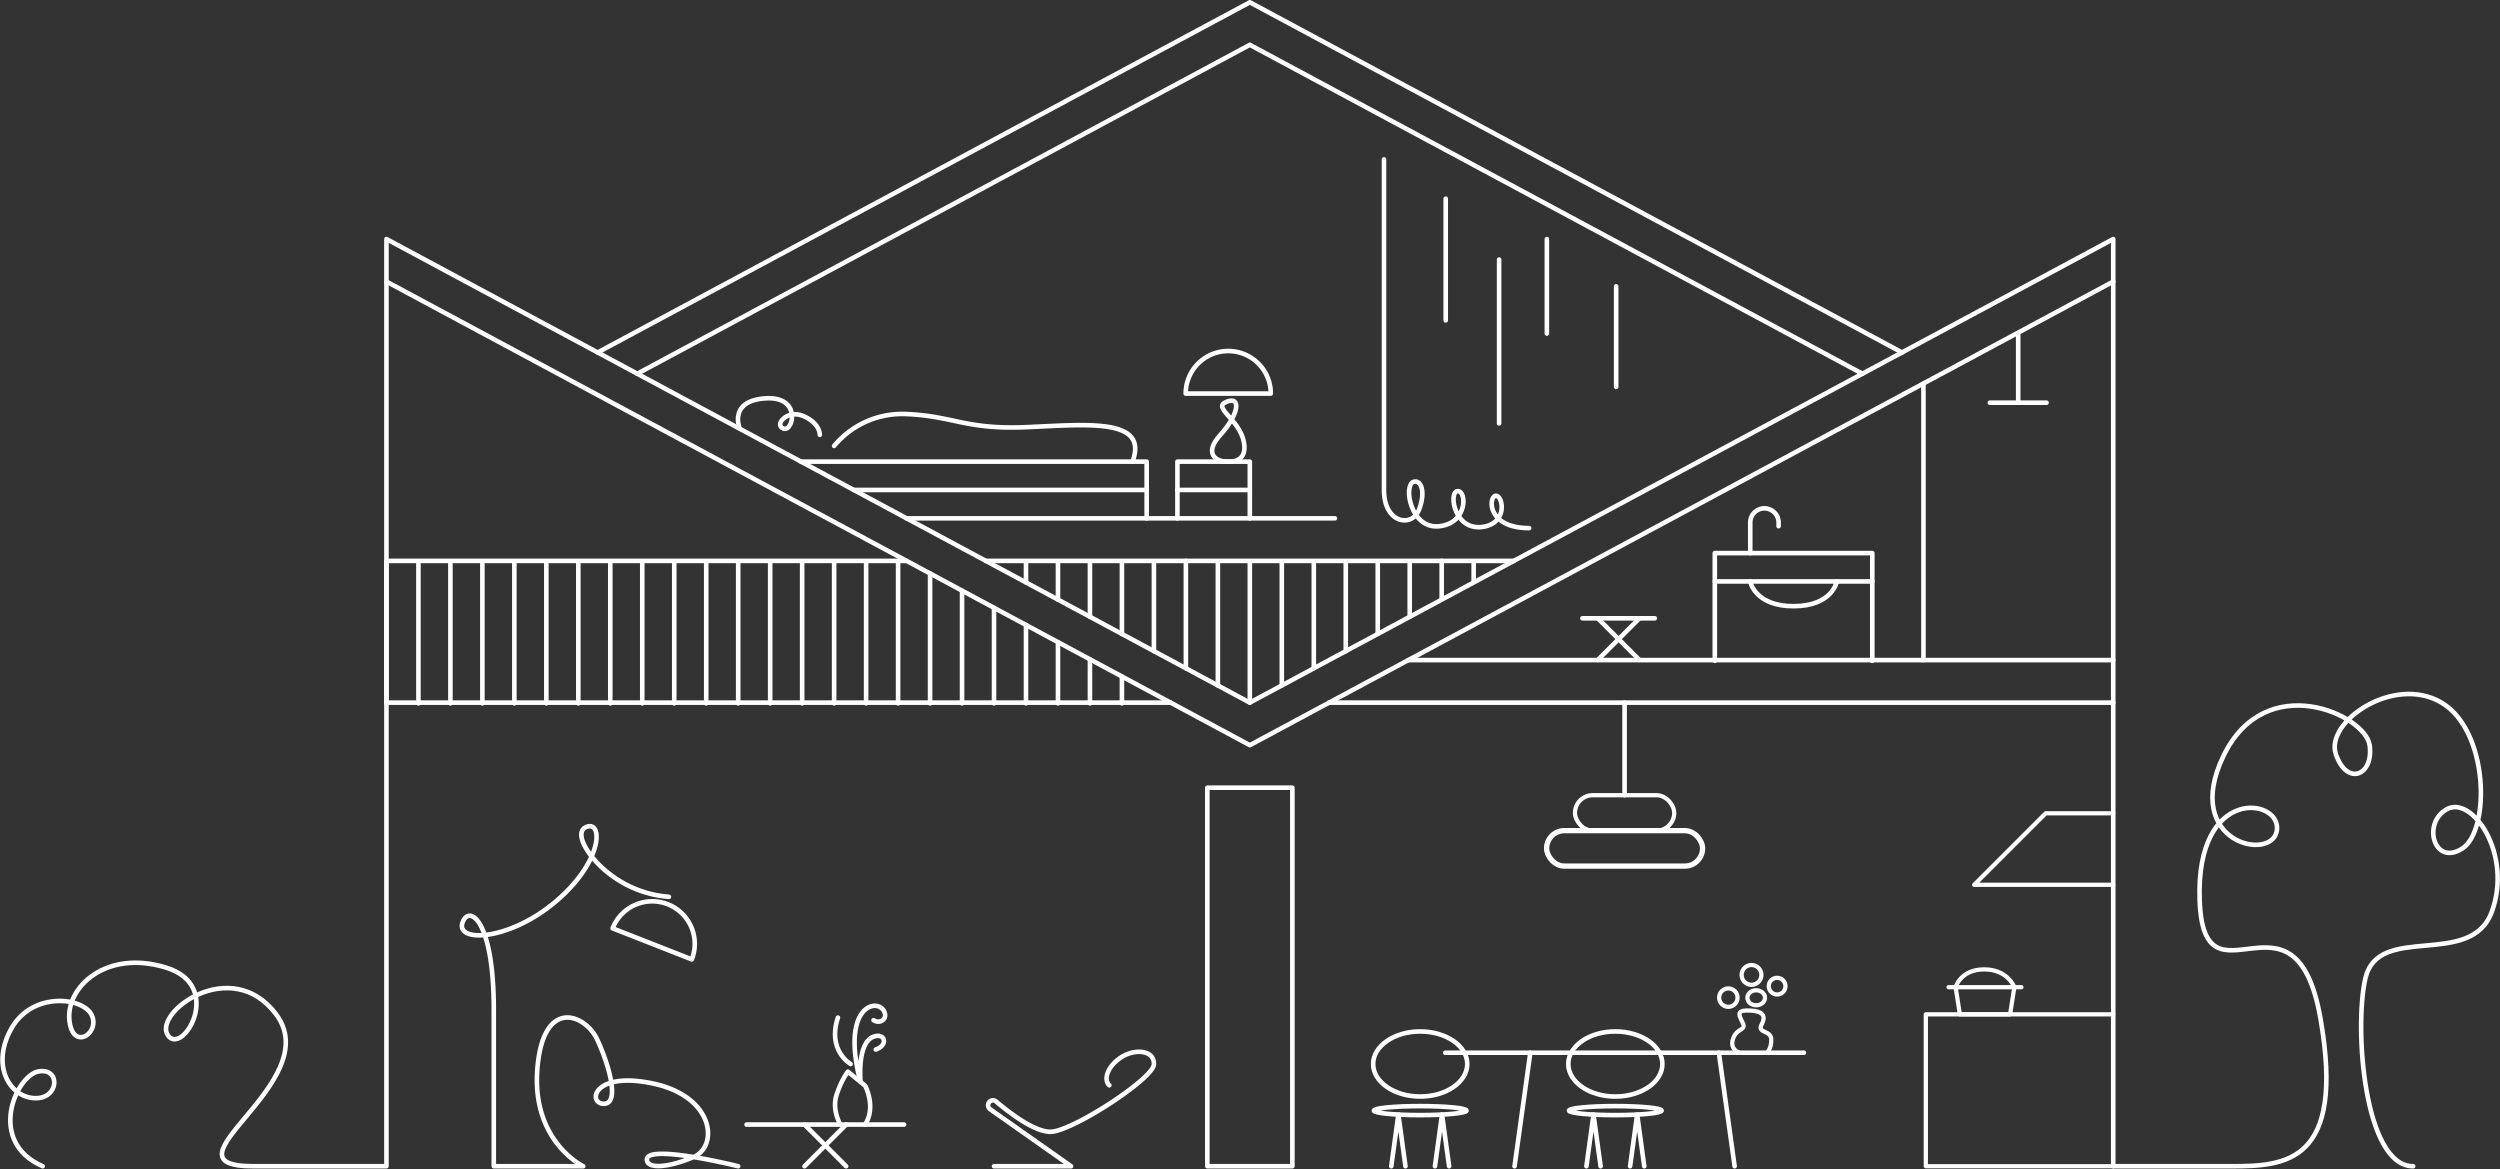 <svg xmlns="http://www.w3.org/2000/svg" width="1090.102" height="509.941" viewBox="0 0 1090.102 509.941">
  <rect x="0" y="0" width="1090.102" height="509.941" fill="#333333" stroke="none"/>
  <g id="Group_567" data-name="Group 567" transform="translate(-78.903 -162.5)">
    <path id="Path_2762" data-name="Path 2762" d="M97.5,734.791C73,724.057,85.858,695.3,95.658,693.461s9.187,12.25-1.837,11.638-18.988-14.7-9.8-30.625,31.238-13.475,34.913-5.513-8.575,15.926-9.8,1.838,15.926-30.625,42.067-22.663,6.934,39.2.809,29.4,27.563-34.913,47.163-9.187c22.753,29.863-53.288,66.442-9.8,66.442h58.037V330.5L623.882,532.645,1000.354,330.5V734.791h51.668c23.275,0,49.726-1.346,38.7-64.435s-50.838-1.225-52.676-51.451,35.526-44.713,33.688-30.625-41.651,5.512-23.276-32.463,61.863-17.827,63.7-4.626-9.8,18.1-14.7,4.013,25.113-34.838,45.938-22.625,21.438,55.7,9.188,63.664-17.763-11.025-6.738-17.15,28.788,19.6,19.6,44.713-49.544,4.566-55.167,29.164c-4.9,21.438-.572,81.821,20.865,81.821" transform="translate(0 -63.764)" fill="none" stroke="#fff" stroke-linecap="round" stroke-linejoin="round" stroke-width="2"/>
    <path id="Path_2763" data-name="Path 2763" d="M350.809,360.5,727.282,562.645,1103.755,360.5" transform="translate(-103.4 -75.218)" fill="none" stroke="#fff" stroke-linecap="round" stroke-linejoin="round" stroke-width="2"/>
    <path id="Path_2764" data-name="Path 2764" d="M499.8,316.191,784.169,163.5l284.369,152.691" transform="translate(-160.287)" fill="none" stroke="#fff" stroke-linecap="round" stroke-linejoin="round" stroke-width="2"/>
    <path id="Path_2765" data-name="Path 2765" d="M527.736,336.918,794.836,193.5l267.1,143.418" transform="translate(-170.954 -11.455)" fill="none" stroke="#fff" stroke-linecap="round" stroke-linejoin="round" stroke-width="2"/>
    <line id="Line_158" data-name="Line 158" x2="341.934" transform="translate(658.421 468.882)" fill="none" stroke="#fff" stroke-linecap="round" stroke-linejoin="round" stroke-width="2"/>
    <line id="Line_159" data-name="Line 159" x2="307.395" transform="translate(692.959 450.336)" fill="none" stroke="#fff" stroke-linecap="round" stroke-linejoin="round" stroke-width="2"/>
    <line id="Line_160" data-name="Line 160" x2="341.625" transform="translate(247.718 468.882)" fill="none" stroke="#fff" stroke-linecap="round" stroke-linejoin="round" stroke-width="2"/>
    <line id="Line_161" data-name="Line 161" x2="230.259" transform="translate(508.753 407.064)" fill="none" stroke="#fff" stroke-linecap="round" stroke-linejoin="round" stroke-width="2"/>
    <line id="Line_162" data-name="Line 162" x2="226.496" transform="translate(247.718 407.064)" fill="none" stroke="#fff" stroke-linecap="round" stroke-linejoin="round" stroke-width="2"/>
    <line id="Line_163" data-name="Line 163" y2="61.818" transform="translate(247.409 407.373)" fill="none" stroke="#fff" stroke-linecap="round" stroke-linejoin="round" stroke-width="2"/>
    <line id="Line_164" data-name="Line 164" y2="61.818" transform="translate(261.353 407.373)" fill="none" stroke="#fff" stroke-linecap="round" stroke-linejoin="round" stroke-width="2"/>
    <line id="Line_165" data-name="Line 165" y2="61.818" transform="translate(275.296 407.373)" fill="none" stroke="#fff" stroke-linecap="round" stroke-linejoin="round" stroke-width="2"/>
    <line id="Line_166" data-name="Line 166" y2="61.818" transform="translate(289.24 407.373)" fill="none" stroke="#fff" stroke-linecap="round" stroke-linejoin="round" stroke-width="2"/>
    <line id="Line_167" data-name="Line 167" y2="61.818" transform="translate(303.183 407.373)" fill="none" stroke="#fff" stroke-linecap="round" stroke-linejoin="round" stroke-width="2"/>
    <line id="Line_168" data-name="Line 168" y2="61.818" transform="translate(317.126 407.373)" fill="none" stroke="#fff" stroke-linecap="round" stroke-linejoin="round" stroke-width="2"/>
    <line id="Line_169" data-name="Line 169" y2="61.818" transform="translate(331.07 407.373)" fill="none" stroke="#fff" stroke-linecap="round" stroke-linejoin="round" stroke-width="2"/>
    <line id="Line_170" data-name="Line 170" y2="61.818" transform="translate(345.013 407.373)" fill="none" stroke="#fff" stroke-linecap="round" stroke-linejoin="round" stroke-width="2"/>
    <line id="Line_171" data-name="Line 171" y2="61.818" transform="translate(358.957 407.373)" fill="none" stroke="#fff" stroke-linecap="round" stroke-linejoin="round" stroke-width="2"/>
    <line id="Line_172" data-name="Line 172" y2="61.818" transform="translate(372.9 407.373)" fill="none" stroke="#fff" stroke-linecap="round" stroke-linejoin="round" stroke-width="2"/>
    <line id="Line_173" data-name="Line 173" y2="61.818" transform="translate(386.844 407.373)" fill="none" stroke="#fff" stroke-linecap="round" stroke-linejoin="round" stroke-width="2"/>
    <line id="Line_174" data-name="Line 174" y2="61.818" transform="translate(400.787 407.373)" fill="none" stroke="#fff" stroke-linecap="round" stroke-linejoin="round" stroke-width="2"/>
    <line id="Line_175" data-name="Line 175" y2="61.818" transform="translate(414.73 407.373)" fill="none" stroke="#fff" stroke-linecap="round" stroke-linejoin="round" stroke-width="2"/>
    <line id="Line_176" data-name="Line 176" y2="61.818" transform="translate(428.674 407.373)" fill="none" stroke="#fff" stroke-linecap="round" stroke-linejoin="round" stroke-width="2"/>
    <line id="Line_177" data-name="Line 177" y2="61.818" transform="translate(442.617 407.373)" fill="none" stroke="#fff" stroke-linecap="round" stroke-linejoin="round" stroke-width="2"/>
    <line id="Line_178" data-name="Line 178" y2="61.818" transform="translate(456.561 407.373)" fill="none" stroke="#fff" stroke-linecap="round" stroke-linejoin="round" stroke-width="2"/>
    <line id="Line_179" data-name="Line 179" y2="61.818" transform="translate(470.504 407.373)" fill="none" stroke="#fff" stroke-linecap="round" stroke-linejoin="round" stroke-width="2"/>
    <line id="Line_180" data-name="Line 180" y2="56.632" transform="translate(484.448 412.559)" fill="none" stroke="#fff" stroke-linecap="round" stroke-linejoin="round" stroke-width="2"/>
    <line id="Line_181" data-name="Line 181" y2="49.145" transform="translate(498.391 420.045)" fill="none" stroke="#fff" stroke-linecap="round" stroke-linejoin="round" stroke-width="2"/>
    <line id="Line_182" data-name="Line 182" y2="41.659" transform="translate(512.335 427.532)" fill="none" stroke="#fff" stroke-linecap="round" stroke-linejoin="round" stroke-width="2"/>
    <line id="Line_183" data-name="Line 183" y2="34.172" transform="translate(526.278 435.019)" fill="none" stroke="#fff" stroke-linecap="round" stroke-linejoin="round" stroke-width="2"/>
    <line id="Line_184" data-name="Line 184" y2="9.101" transform="translate(526.278 407.373)" fill="none" stroke="#fff" stroke-linecap="round" stroke-linejoin="round" stroke-width="2"/>
    <line id="Line_185" data-name="Line 185" y2="26.685" transform="translate(540.221 442.506)" fill="none" stroke="#fff" stroke-linecap="round" stroke-linejoin="round" stroke-width="2"/>
    <line id="Line_186" data-name="Line 186" y2="16.588" transform="translate(540.221 407.373)" fill="none" stroke="#fff" stroke-linecap="round" stroke-linejoin="round" stroke-width="2"/>
    <line id="Line_187" data-name="Line 187" y2="19.198" transform="translate(554.165 449.993)" fill="none" stroke="#fff" stroke-linecap="round" stroke-linejoin="round" stroke-width="2"/>
    <line id="Line_188" data-name="Line 188" y2="24.075" transform="translate(554.165 407.373)" fill="none" stroke="#fff" stroke-linecap="round" stroke-linejoin="round" stroke-width="2"/>
    <line id="Line_189" data-name="Line 189" y2="11.711" transform="translate(568.108 457.48)" fill="none" stroke="#fff" stroke-linecap="round" stroke-linejoin="round" stroke-width="2"/>
    <line id="Line_190" data-name="Line 190" y2="31.562" transform="translate(568.108 407.373)" fill="none" stroke="#fff" stroke-linecap="round" stroke-linejoin="round" stroke-width="2"/>
    <line id="Line_191" data-name="Line 191" y2="39.048" transform="translate(582.052 407.373)" fill="none" stroke="#fff" stroke-linecap="round" stroke-linejoin="round" stroke-width="2"/>
    <line id="Line_192" data-name="Line 192" y2="46.844" transform="translate(595.995 407.064)" fill="none" stroke="#fff" stroke-linecap="round" stroke-linejoin="round" stroke-width="2"/>
    <line id="Line_193" data-name="Line 193" y2="54.022" transform="translate(609.939 407.373)" fill="none" stroke="#fff" stroke-linecap="round" stroke-linejoin="round" stroke-width="2"/>
    <line id="Line_194" data-name="Line 194" y2="61.509" transform="translate(623.882 407.373)" fill="none" stroke="#fff" stroke-linecap="round" stroke-linejoin="round" stroke-width="2"/>
    <line id="Line_195" data-name="Line 195" y2="54.022" transform="translate(637.825 407.373)" fill="none" stroke="#fff" stroke-linecap="round" stroke-linejoin="round" stroke-width="2"/>
    <line id="Line_196" data-name="Line 196" y2="46.535" transform="translate(651.769 407.373)" fill="none" stroke="#fff" stroke-linecap="round" stroke-linejoin="round" stroke-width="2"/>
    <line id="Line_197" data-name="Line 197" y2="39.048" transform="translate(665.712 407.373)" fill="none" stroke="#fff" stroke-linecap="round" stroke-linejoin="round" stroke-width="2"/>
    <line id="Line_198" data-name="Line 198" y2="31.445" transform="translate(679.656 407.373)" fill="none" stroke="#fff" stroke-linecap="round" stroke-linejoin="round" stroke-width="2"/>
    <line id="Line_199" data-name="Line 199" y2="24.075" transform="translate(693.599 407.373)" fill="none" stroke="#fff" stroke-linecap="round" stroke-linejoin="round" stroke-width="2"/>
    <line id="Line_200" data-name="Line 200" y2="16.488" transform="translate(707.543 407.064)" fill="none" stroke="#fff" stroke-linecap="round" stroke-linejoin="round" stroke-width="2"/>
    <line id="Line_201" data-name="Line 201" y2="8.748" transform="translate(721.486 407.373)" fill="none" stroke="#fff" stroke-linecap="round" stroke-linejoin="round" stroke-width="2"/>
    <path id="Path_2766" data-name="Path 2766" d="M1054.436,274.31V418.555c0,14.5,12.267,16.566,15.329,8.4s.629-13.118-2.45-12.047c-4.492,1.564-1.367,20.446,10.91,19.4,12.872-1.1,12.353-15.753,8.269-15.345s-1.4,18.318,12.016,15.409c10.209-2.214,7.584-14.012,4.522-13.368s-3.675,14.075,14.7,14.082" transform="translate(-372.057 -42.309)" fill="none" stroke="#fff" stroke-linecap="round" stroke-linejoin="round" stroke-width="2"/>
    <line id="Line_202" data-name="Line 202" y2="53.084" transform="translate(709.297 249.125)" fill="none" stroke="#fff" stroke-linecap="round" stroke-linejoin="round" stroke-width="2"/>
    <line id="Line_203" data-name="Line 203" y2="71.459" transform="translate(732.572 275.667)" fill="none" stroke="#fff" stroke-linecap="round" stroke-linejoin="round" stroke-width="2"/>
    <line id="Line_204" data-name="Line 204" y2="41.19" transform="translate(753.398 266.736)" fill="none" stroke="#fff" stroke-linecap="round" stroke-linejoin="round" stroke-width="2"/>
    <line id="Line_205" data-name="Line 205" y2="43.87" transform="translate(783.615 287.331)" fill="none" stroke="#fff" stroke-linecap="round" stroke-linejoin="round" stroke-width="2"/>
    <g id="Group_555" data-name="Group 555" transform="translate(400.685 336.137)">
      <line id="Line_206" data-name="Line 206" x2="127.713" transform="translate(50.503 40.017)" fill="none" stroke="#fff" stroke-linecap="round" stroke-linejoin="round" stroke-width="2"/>
      <path id="Path_2767" data-name="Path 2767" d="M643.2,487.5H793.942v24.727" transform="translate(-615.727 -459.846)" fill="none" stroke="#fff" stroke-linecap="round" stroke-linejoin="round" stroke-width="2"/>
      <path id="Path_2768" data-name="Path 2768" d="M599.523,456.037s-5.094-11.978,10.967-13.2,12.523,14.564,8.167,13.2,1.446-8.711,8.753-5.445,7.036,8.167,7.036,8.167" transform="translate(-598.755 -442.766)" fill="none" stroke="#fff" stroke-linecap="round" stroke-linejoin="round" stroke-width="2"/>
      <path id="Path_2769" data-name="Path 2769" d="M666.587,467.8a38.62,38.62,0,0,1,31.6-13.883c20.689.919,25.575,6.806,52.064,5.716s53.616-4.239,46.441,15.031" transform="translate(-624.655 -447.006)" fill="none" stroke="#fff" stroke-linecap="round" stroke-linejoin="round" stroke-width="2"/>
    </g>
    <g id="Group_556" data-name="Group 556" transform="translate(592.304 363.791)">
      <path id="Path_2770" data-name="Path 2770" d="M908.727,512.227V487.5H940.3v24.727" transform="translate(-908.727 -487.5)" fill="none" stroke="#fff" stroke-linecap="round" stroke-linejoin="round" stroke-width="2"/>
      <line id="Line_207" data-name="Line 207" x2="31.578" transform="translate(0 12.364)" fill="none" stroke="#fff" stroke-linecap="round" stroke-linejoin="round" stroke-width="2"/>
    </g>
    <line id="Line_208" data-name="Line 208" x2="186.759" transform="translate(474.214 388.518)" fill="none" stroke="#fff" stroke-linecap="round" stroke-linejoin="round" stroke-width="2"/>
    <path id="Path_2771" data-name="Path 2771" d="M939.3,470.975s9.6,1.633,7.758-8.371-13.889-15.011-7.758-17.559c6.917-2.875,5.381,5.717-2.451,14.292S935.547,471.148,939.3,470.975Z" transform="translate(-325.754 -107.283)" fill="none" stroke="#fff" stroke-linecap="round" stroke-linejoin="round" stroke-width="2"/>
    <line id="Line_209" data-name="Line 209" y2="30.167" transform="translate(958.914 307.926)" fill="none" stroke="#fff" stroke-linecap="round" stroke-linejoin="round" stroke-width="2"/>
    <line id="Line_210" data-name="Line 210" x2="24.727" transform="translate(946.55 338.094)" fill="none" stroke="#fff" stroke-linecap="round" stroke-linejoin="round" stroke-width="2"/>
    <line id="Line_211" data-name="Line 211" y2="120.62" transform="translate(917.6 329.717)" fill="none" stroke="#fff" stroke-linecap="round" stroke-linejoin="round" stroke-width="2"/>
    <g id="Group_557" data-name="Group 557" transform="translate(826.627 403.664)">
      <path id="Path_2772" data-name="Path 2772" d="M1287.778,598.982V552h68.669v46.982" transform="translate(-1287.778 -552)" fill="none" stroke="#fff" stroke-linecap="round" stroke-linejoin="round" stroke-width="2"/>
      <line id="Line_212" data-name="Line 212" x2="68.669" transform="translate(0 12.364)" fill="none" stroke="#fff" stroke-linecap="round" stroke-linejoin="round" stroke-width="2"/>
    </g>
    <path id="Path_2773" data-name="Path 2773" d="M1312.778,572s1.9,10.8,18.88,10.8,18.88-10.8,18.88-10.8" transform="translate(-470.697 -155.973)" fill="none" stroke="#fff" stroke-linecap="round" stroke-linejoin="round" stroke-width="2"/>
    <path id="Path_2774" data-name="Path 2774" d="M1312.778,539.958V526.643a6.182,6.182,0,0,1,6.182-6.182h0a6.182,6.182,0,0,1,6.182,6.182v1.576" transform="translate(-470.697 -136.294)" fill="none" stroke="#fff" stroke-linecap="round" stroke-linejoin="round" stroke-width="2"/>
    <g id="Group_558" data-name="Group 558" transform="translate(768.895 432.1)">
      <line id="Line_213" data-name="Line 213" x2="31.578" transform="translate(0 0)" fill="none" stroke="#fff" stroke-linecap="round" stroke-linejoin="round" stroke-width="2"/>
      <line id="Line_214" data-name="Line 214" x2="18.17" y2="18.17" transform="translate(6.704 0)" fill="none" stroke="#fff" stroke-linecap="round" stroke-linejoin="round" stroke-width="2"/>
      <line id="Line_215" data-name="Line 215" x1="18.17" y2="18.17" transform="translate(6.704 0)" fill="none" stroke="#fff" stroke-linecap="round" stroke-linejoin="round" stroke-width="2"/>
    </g>
    <rect id="Rectangle_3929" data-name="Rectangle 3929" width="37.091" height="165.055" transform="translate(605.337 505.973)" fill="none" stroke="#fff" stroke-linecap="round" stroke-linejoin="round" stroke-width="2"/>
    <path id="Path_2775" data-name="Path 2775" d="M494.3,775.437a48.007,48.007,0,0,1-23.684-8.371c-11.091-7.51-18.783-20.213-11.842-22.255s6.33,15.925-14.292,33.075-43.9,17.559-40.017,8.371c3.095-7.329,13.475-.2,13.475,38.384v68.28h39s-22.459-10.7-20.009-42.35,21.029-23.888,26.134-12.863,10,27.971,2.858,27.971-4.9-14.5,21.642-8.779,28.487,27.318,17.462,32.014-20.32,5.349-20.32,1.061c0-6.942,39.8,2.946,39.8,2.946" transform="translate(-123.726 -221.895)" fill="none" stroke="#fff" stroke-linecap="round" stroke-linejoin="round" stroke-width="2"/>
    <path id="Path_2776" data-name="Path 2776" d="M544.867,822.957,510.339,809.4a18.548,18.548,0,0,1,34.529,13.56Z" transform="translate(-164.311 -242.12)" fill="none" stroke="#fff" stroke-linecap="round" stroke-linejoin="round" stroke-width="2"/>
    <g id="Group_559" data-name="Group 559" transform="translate(404.438 652.858)">
      <line id="Line_216" data-name="Line 216" x2="68.669" fill="none" stroke="#fff" stroke-linecap="round" stroke-linejoin="round" stroke-width="2"/>
      <line id="Line_217" data-name="Line 217" x2="18.17" y2="18.17" transform="translate(25.25)" fill="none" stroke="#fff" stroke-linecap="round" stroke-linejoin="round" stroke-width="2"/>
      <line id="Line_218" data-name="Line 218" x1="18.17" y2="18.17" transform="translate(25.25)" fill="none" stroke="#fff" stroke-linecap="round" stroke-linejoin="round" stroke-width="2"/>
    </g>
    <g id="Group_561" data-name="Group 561" transform="translate(443.008 601.061)">
      <path id="Path_2777" data-name="Path 2777" d="M669.552,940.858s-3.88-6.33-1.633-13.067,4.9-10,4.9-10l7.554,6.125s4.9,9.187,0,16.946" transform="translate(-667.219 -889.062)" fill="none" stroke="#fff" stroke-linecap="round" stroke-linejoin="round" stroke-width="2"/>
      <g id="Group_560" data-name="Group 560">
        <path id="Path_2778" data-name="Path 2778" d="M689.276,877.6c2.74,1.864,6.578-.533,4.448-4.174s-9.586-3.281-11.982,6.836,1.864,24.229,1.864,24.229-1.656-17.041,5.669-19.7c5.067-1.841,6.592,3.728.95,5.616" transform="translate(-672.485 -871.32)" fill="none" stroke="#fff" stroke-linecap="round" stroke-linejoin="round" stroke-width="2"/>
        <path id="Path_2779" data-name="Path 2779" d="M674.013,899.88s-10.317-5.858-5.524-20.236" transform="translate(-667.219 -874.498)" fill="none" stroke="#fff" stroke-linecap="round" stroke-linejoin="round" stroke-width="2"/>
      </g>
    </g>
    <path id="Path_2780" data-name="Path 2780" d="M777.775,953.683h33.587l-35.288-24.861a2.131,2.131,0,0,1-.679-2.7h0a2.128,2.128,0,0,1,3.286-.671c4.7,4.017,16.417,13.34,23.77,13.212,9.368-.163,44.555-23,45.012-29.291s-8.225-7.2-14.394-3.088-7.54,9.825-5.026,12.109" transform="translate(-265.429 -282.655)" fill="none" stroke="#fff" stroke-linecap="round" stroke-linejoin="round" stroke-width="2"/>
    <line id="Line_219" data-name="Line 219" x2="156.394" transform="translate(709.093 621.531)" fill="none" stroke="#fff" stroke-linecap="round" stroke-linejoin="round" stroke-width="2"/>
    <line id="Line_220" data-name="Line 220" y1="49.496" x2="6.875" transform="translate(739.309 621.531)" fill="none" stroke="#fff" stroke-linecap="round" stroke-linejoin="round" stroke-width="2"/>
    <line id="Line_221" data-name="Line 221" x1="6.875" y1="49.496" transform="translate(828.396 621.531)" fill="none" stroke="#fff" stroke-linecap="round" stroke-linejoin="round" stroke-width="2"/>
    <g id="Group_563" data-name="Group 563" transform="translate(677.651 612.253)">
      <ellipse id="Ellipse_327" data-name="Ellipse 327" cx="20.519" cy="14.19" rx="20.519" ry="14.19" fill="none" stroke="#fff" stroke-linecap="round" stroke-linejoin="round" stroke-width="2"/>
      <ellipse id="Ellipse_328" data-name="Ellipse 328" cx="20.213" cy="1.964" rx="20.213" ry="1.964" transform="translate(0.306 32.554)" fill="none" stroke="#fff" stroke-linecap="round" stroke-linejoin="round" stroke-width="2"/>
      <g id="Group_562" data-name="Group 562" transform="translate(7.909 36.251)">
        <path id="Path_2781" data-name="Path 2781" d="M1090.379,970.588l3.091-22.524,3.091,22.524" transform="translate(-1071.341 -948.064)" fill="none" stroke="#fff" stroke-linecap="round" stroke-linejoin="round" stroke-width="2"/>
        <path id="Path_2782" data-name="Path 2782" d="M1059.582,970.589l3.091-22.523,3.091,22.523" transform="translate(-1059.582 -948.065)" fill="none" stroke="#fff" stroke-linecap="round" stroke-linejoin="round" stroke-width="2"/>
      </g>
    </g>
    <g id="Group_565" data-name="Group 565" transform="translate(762.737 612.253)">
      <ellipse id="Ellipse_329" data-name="Ellipse 329" cx="20.519" cy="14.19" rx="20.519" ry="14.19" fill="none" stroke="#fff" stroke-linecap="round" stroke-linejoin="round" stroke-width="2"/>
      <ellipse id="Ellipse_330" data-name="Ellipse 330" cx="20.213" cy="1.964" rx="20.213" ry="1.964" transform="translate(0.306 32.554)" fill="none" stroke="#fff" stroke-linecap="round" stroke-linejoin="round" stroke-width="2"/>
      <g id="Group_564" data-name="Group 564" transform="translate(7.909 36.251)">
        <path id="Path_2783" data-name="Path 2783" d="M1228.02,970.588l3.091-22.524,3.091,22.524" transform="translate(-1208.981 -948.064)" fill="none" stroke="#fff" stroke-linecap="round" stroke-linejoin="round" stroke-width="2"/>
        <path id="Path_2784" data-name="Path 2784" d="M1197.222,970.589l3.091-22.523,3.091,22.523" transform="translate(-1197.222 -948.065)" fill="none" stroke="#fff" stroke-linecap="round" stroke-linejoin="round" stroke-width="2"/>
      </g>
    </g>
    <line id="Line_222" data-name="Line 222" y2="40.356" transform="translate(787.29 468.882)" fill="none" stroke="#fff" stroke-linecap="round" stroke-linejoin="round" stroke-width="2"/>
    <rect id="Rectangle_3930" data-name="Rectangle 3930" width="43.273" height="15.455" rx="7.727" transform="translate(765.653 509.238)" fill="none" stroke="#fff" stroke-linecap="round" stroke-linejoin="round" stroke-width="1.846"/>
    <rect id="Rectangle_3931" data-name="Rectangle 3931" width="68" height="15.455" rx="7.727" transform="translate(753.29 524.692)" fill="none" stroke="#fff" stroke-linecap="round" stroke-linejoin="round" stroke-width="2.314"/>
    <path id="Path_2785" data-name="Path 2785" d="M1303.245,893.058s-4.526-1.361-2.756-6.261,6.125-3.13,3.947-7.214-1.633-5.172,3.675-4.9,6.806,2.314,4.764,6.125,4.084,2.314,4.22,6.4-1.906,5.853-1.906,5.853" transform="translate(-465.848 -271.528)" fill="none" stroke="#fff" stroke-linecap="round" stroke-linejoin="round" stroke-width="1.846"/>
    <circle id="Ellipse_331" data-name="Ellipse 331" cx="4.015" cy="4.015" r="4.015" transform="translate(828.515 593.492)" fill="none" stroke="#fff" stroke-linecap="round" stroke-linejoin="round" stroke-width="1.846"/>
    <circle id="Ellipse_332" data-name="Ellipse 332" cx="4.322" cy="4.322" r="4.322" transform="translate(838.315 583.283)" fill="none" stroke="#fff" stroke-linecap="round" stroke-linejoin="round" stroke-width="1.846"/>
    <ellipse id="Ellipse_333" data-name="Ellipse 333" cx="3.845" cy="3.267" rx="3.845" ry="3.267" transform="translate(840.834 594.308)" fill="none" stroke="#fff" stroke-linecap="round" stroke-linejoin="round" stroke-width="1.846"/>
    <circle id="Ellipse_334" data-name="Ellipse 334" cx="3.641" cy="3.641" r="3.641" transform="translate(850.157 588.864)" fill="none" stroke="#fff" stroke-linecap="round" stroke-linejoin="round" stroke-width="1.846"/>
    <path id="Path_2786" data-name="Path 2786" d="M1518.338,877.35h-81.716v66.238h81.716" transform="translate(-517.983 -272.561)" fill="none" stroke="#fff" stroke-linecap="round" stroke-linejoin="round" stroke-width="1.846"/>
    <path id="Path_2787" data-name="Path 2787" d="M1531.369,766.722H1470.75l31.17-31.17h29.448" transform="translate(-531.014 -218.42)" fill="none" stroke="#fff" stroke-linecap="round" stroke-linejoin="round" stroke-width="1.846"/>
    <g id="Group_566" data-name="Group 566" transform="translate(928.541 585.188)">
      <path id="Path_2788" data-name="Path 2788" d="M1457.64,853.417s2.115-7.774,12.46-7.774,13.151,7.774,13.151,7.774l-1.855,11.827h-21.9Z" transform="translate(-1454.549 -845.643)" fill="none" stroke="#fff" stroke-linecap="round" stroke-linejoin="round" stroke-width="1.846"/>
      <line id="Line_223" data-name="Line 223" x1="31.793" transform="translate(0 7.774)" fill="none" stroke="#fff" stroke-linecap="round" stroke-linejoin="round" stroke-width="1.846"/>
    </g>
    <path id="Path_2789" data-name="Path 2789" d="M951.679,428.046h-37.1a18.548,18.548,0,1,1,37.1,0Z" transform="translate(-318.659 -93.927)" fill="none" stroke="#fff" stroke-linecap="round" stroke-linejoin="round" stroke-width="2"/>
  </g>
</svg>
